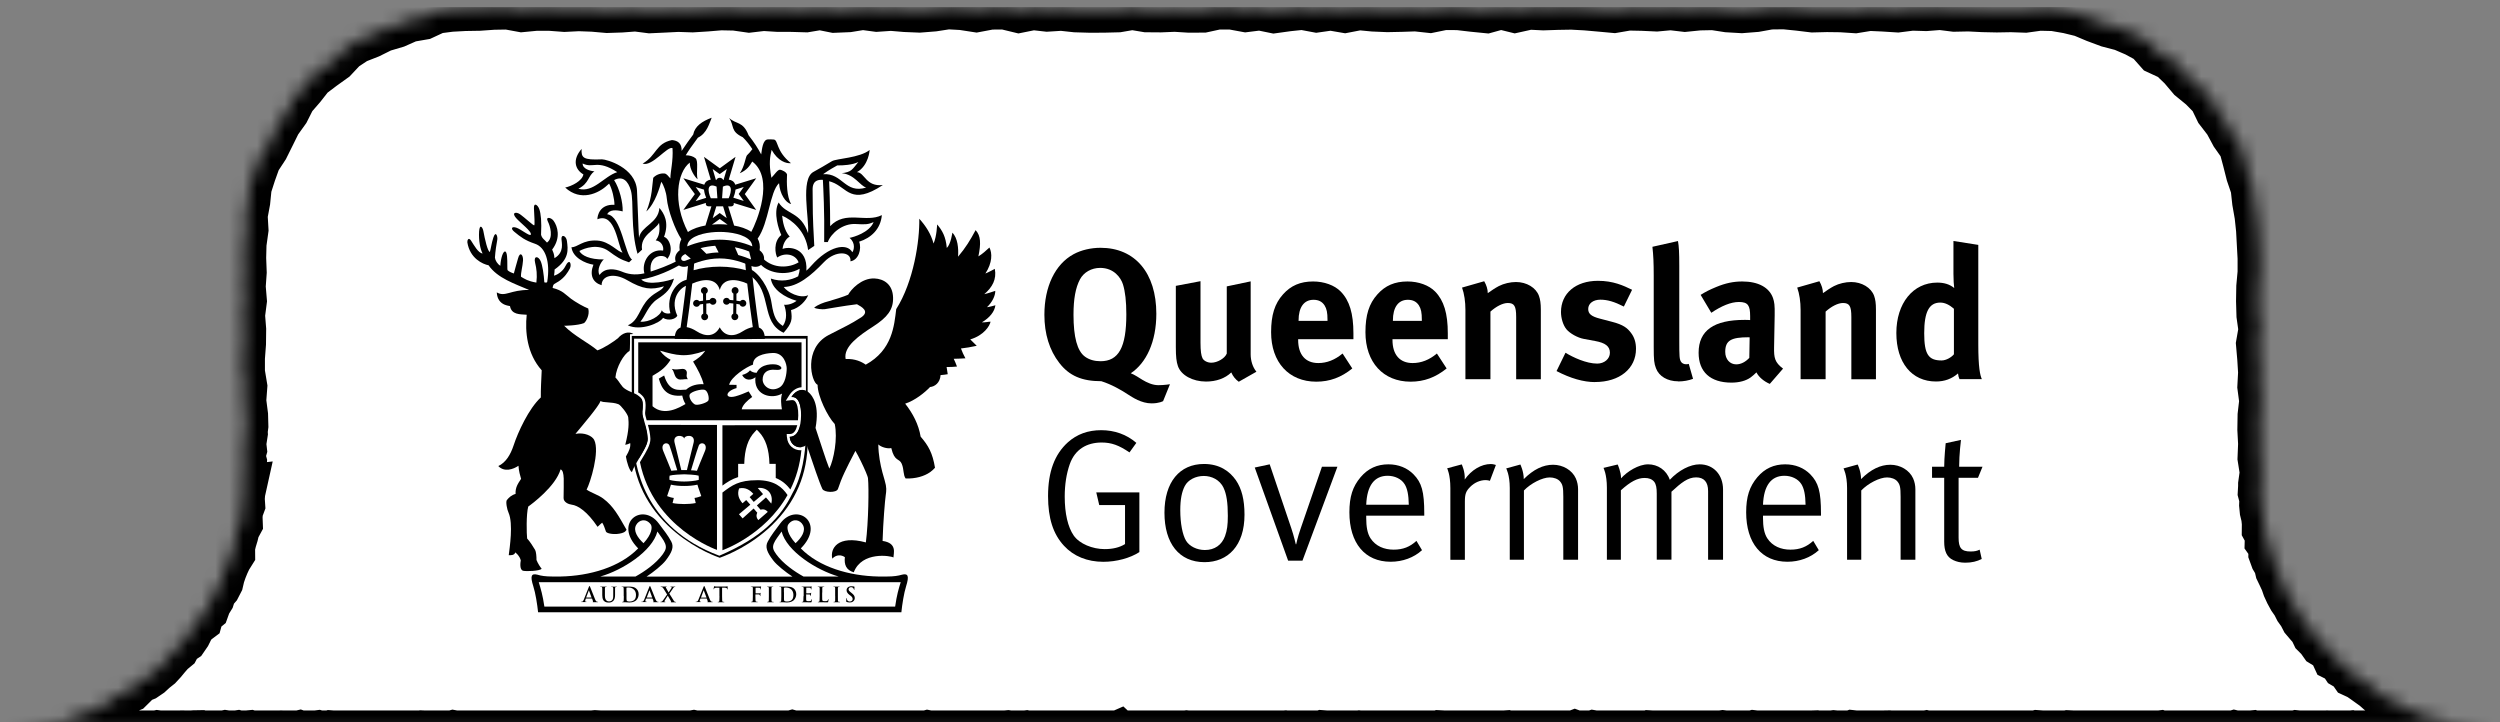 <svg width="180" height="52" viewBox="0 0 180 52" fill="none" xmlns="http://www.w3.org/2000/svg">
<rect x="0" y="0" width="180" height="52" fill="#808080" stroke="none"/>
<g clip-path="url(#clip0_5873_9405)">
<mask id="path-1-inside-1_5873_9405" fill="white">
<path d="M4.168 52.753L4.228 52.728L4.395 52.753H6.875L6.896 52.749L7.046 52.753H7.49L7.784 52.732L7.985 52.753H8.518L8.672 52.74L9.116 52.749L9.184 52.753H11.259L11.34 52.736L11.473 52.753H12.86L13.12 52.749L13.142 52.753H13.949L14.008 52.74L14.452 52.732L14.512 52.753H16.134L16.233 52.732L16.369 52.753H17.035L17.12 52.74L17.167 52.753H17.786L18.013 52.732L18.077 52.753H20.164L20.228 52.749L20.386 52.753H21.526L21.56 52.745L21.582 52.753H22.756L22.892 52.736L22.948 52.753H23.737L23.78 52.74L23.947 52.753H30.418L30.431 52.749L30.529 52.753H32.578L32.651 52.732L32.766 52.753H42.645L42.85 52.732L43.208 52.753H49.83L49.945 52.732L50.043 52.753H56.984L57.044 52.736L57.104 52.753H66.743L66.803 52.736L66.888 52.753H72.387L72.57 52.736L72.69 52.753H73.838L73.902 52.745L73.941 52.753H80.549L80.558 52.749L80.562 52.753H85.377L85.437 52.745L85.514 52.753H92.49L92.537 52.749L92.562 52.753H95.141L95.2 52.732L95.491 52.753H97.83L97.86 52.749L97.898 52.753H103.58L103.627 52.736L103.956 52.753H108.315L108.511 52.74L108.554 52.753H112.024H112.063H112.076H113.335L113.39 52.732L113.446 52.753H114.671L114.722 52.736L114.821 52.753H118.68L118.718 52.74L118.944 52.753H123.896L124.042 52.732L124.217 52.753H126.185L126.261 52.732L126.441 52.753H130.441L130.701 52.745L130.727 52.753H131.901L132.029 52.736L132.208 52.753H133.293L133.361 52.728L133.591 52.753H135.568H135.581L136.025 52.745L136.106 52.753H138.667L138.689 52.749L138.706 52.753H146.586L146.676 52.728L147.039 52.753H148.823L148.896 52.736L149.246 52.753H155.491L155.555 52.745L155.577 52.753H160.84L160.883 52.74L160.938 52.753H162.083L162.219 52.74L162.258 52.753H165.267L165.331 52.736L165.494 52.753H167.466L167.551 52.749L167.632 52.753H169.293L169.331 52.749L169.348 52.753H171.491L171.555 52.745L171.607 52.753H179.5L179.12 52.693L178.685 52.587L178.236 52.574L177.805 52.459L177.366 52.395L176.951 52.22L176.495 52.224L176.093 51.998L175.675 51.848L175.252 51.72L174.787 51.707L174.411 51.443L173.976 51.336L173.588 51.118L173.144 51.016L172.789 50.721L172.388 50.533L171.965 50.38L171.594 50.132L171.24 49.859L170.902 49.56L170.544 49.304L170.181 49.043L169.818 48.792L169.4 48.599L169.139 48.224L168.746 47.993L168.495 47.613L168.076 47.404L167.88 46.977L167.573 46.657L167.175 46.414L166.919 46.051L166.599 45.731L166.403 45.321L166.108 44.988L165.818 44.646L165.613 44.249L165.353 43.886L165.152 43.489L164.896 43.122L164.682 42.73L164.495 42.324L164.349 41.901L164.162 41.5L163.969 41.099L163.867 40.659L163.636 40.271L163.483 39.852L163.491 39.383L163.218 38.998L163.231 38.537L163.009 38.132L163.013 37.675L162.966 37.235L162.86 36.8L162.817 36.36L162.834 35.912L162.719 35.477L162.744 35.028V34.866L162.864 34.008L162.702 32.983L162.744 31.955L162.689 30.926L162.706 29.901L162.825 28.872L162.689 27.844L162.744 26.815L162.68 25.79L162.591 24.761L162.77 23.733L162.625 22.704L162.595 21.675L162.612 20.646L162.706 19.617V18.588L162.65 17.555L162.595 16.539L162.488 15.532L162.313 14.533L162.202 13.517L161.873 12.552L161.622 11.562L161.353 10.563L160.755 9.713L160.273 8.817L159.649 8.006L159.197 7.071L158.475 6.336L157.681 5.688L157.02 4.906L156.281 4.198L155.338 3.762L154.633 2.968L153.728 2.477L152.785 2.072L151.786 1.811L150.834 1.457L149.882 1.056L148.883 0.812L147.871 0.637L146.842 0.612L145.818 0.753L144.797 0.718L143.777 0.736L142.757 0.714L141.737 0.663L140.716 0.684L139.696 0.556L138.671 0.637L137.651 0.607L136.631 0.736L135.611 0.671L134.59 0.625L133.57 0.791L132.55 0.723L131.529 0.71L130.509 0.736L129.485 0.612L128.464 0.509L127.444 0.522L126.424 0.706L125.403 0.787L124.383 0.727L123.363 0.569L122.338 0.59L121.318 0.693L120.298 0.573L119.277 0.667L118.257 0.62L117.237 0.599L116.217 0.774L115.196 0.68L114.172 0.59L113.156 0.535L112.135 0.552L111.119 0.586L110.099 0.535L109.079 0.761L108.059 0.509L107.038 0.791L106.018 0.689L104.993 0.569L103.973 0.561L102.953 0.77L101.933 0.659L100.916 0.693L99.896 0.714L98.876 0.671L97.856 0.573L96.835 0.77L95.819 0.595L94.799 0.74L93.775 0.548L92.754 0.654L91.734 0.795L90.714 0.586L89.693 0.714L88.673 0.526H87.653L86.632 0.748L85.612 0.753L84.588 0.689L83.567 0.731L82.547 0.723L81.522 0.552L80.502 0.727L79.482 0.753L78.462 0.757L77.441 0.727L76.421 0.616L75.397 0.68L74.376 0.565L73.356 0.77L72.331 0.522L71.311 0.531L70.291 0.723L69.266 0.565L68.246 0.509L67.226 0.667L66.201 0.748L65.181 0.706L64.156 0.62L63.136 0.689L62.116 0.552L61.091 0.718L60.071 0.761L59.046 0.556L58.026 0.727L57.001 0.697L55.981 0.693L54.961 0.629L53.941 0.748L52.92 0.603L51.896 0.582L50.875 0.667L49.855 0.731L48.831 0.697L47.806 0.748L46.786 0.795L45.761 0.663L44.737 0.74L43.716 0.774L42.692 0.684L41.667 0.646L40.647 0.697L39.622 0.62L38.598 0.616L37.573 0.714L36.549 0.526L35.524 0.543L34.499 0.616L33.475 0.633L32.45 0.689L31.43 0.821L30.482 1.261L29.475 1.436L28.54 1.85L27.558 2.14L26.645 2.593L25.68 2.972L24.822 3.54L24.109 4.3L23.281 4.894L22.457 5.517L21.821 6.328L21.15 7.101L20.685 8.023L20.092 8.851L19.643 9.76L19.191 10.669L18.623 11.536L18.277 12.501L17.962 13.479L17.859 14.507L17.671 15.515L17.731 16.544L17.59 17.555L17.564 18.584L17.603 19.609L17.53 20.638L17.616 21.662L17.483 22.691L17.564 23.72L17.552 24.749L17.475 25.773V26.802L17.646 27.831L17.569 28.86L17.701 29.884L17.722 30.674L17.675 31.041L17.684 31.203L17.569 31.942L17.62 32.394L17.5 32.817L17.62 33.265L17.611 33.419L17.509 34.004L17.552 35.075L17.586 35.071L17.496 35.477L17.462 35.916L17.492 36.369L17.334 36.796L17.304 37.24L17.321 37.696L17.099 38.106L16.997 38.537L16.869 38.96L16.766 39.391L16.77 39.861L16.527 40.249L16.339 40.651L16.173 41.06L16.028 41.483L15.925 41.923L15.72 42.32L15.421 42.666L15.285 43.093L15.05 43.472L14.896 43.899L14.534 44.194L14.41 44.646L14.034 44.928L13.795 45.3L13.594 45.705L13.342 46.072L12.954 46.328L12.741 46.73L12.395 47.016L12.1 47.353L11.814 47.699L11.511 48.027L11.161 48.305L10.832 48.608L10.461 48.86L10.038 49.031L9.722 49.355L9.402 49.671L8.984 49.846L8.565 50.017L8.194 50.256L7.857 50.568L7.443 50.734L7.088 51.011L6.653 51.135L6.247 51.323L5.82 51.451L5.394 51.575L5.022 51.861L4.591 51.968L4.134 51.993L3.712 52.134L3.31 52.365L2.866 52.403L2.431 52.497L1.987 52.548L1.551 52.642L1.103 52.638L0.668 52.736L0.454 52.753H4.168Z"/>
</mask>
<path d="M4.168 52.753L4.228 52.728L4.395 52.753H6.875L6.896 52.749L7.046 52.753H7.49L7.784 52.732L7.985 52.753H8.518L8.672 52.74L9.116 52.749L9.184 52.753H11.259L11.34 52.736L11.473 52.753H12.86L13.12 52.749L13.142 52.753H13.949L14.008 52.74L14.452 52.732L14.512 52.753H16.134L16.233 52.732L16.369 52.753H17.035L17.12 52.74L17.167 52.753H17.786L18.013 52.732L18.077 52.753H20.164L20.228 52.749L20.386 52.753H21.526L21.56 52.745L21.582 52.753H22.756L22.892 52.736L22.948 52.753H23.737L23.78 52.74L23.947 52.753H30.418L30.431 52.749L30.529 52.753H32.578L32.651 52.732L32.766 52.753H42.645L42.85 52.732L43.208 52.753H49.83L49.945 52.732L50.043 52.753H56.984L57.044 52.736L57.104 52.753H66.743L66.803 52.736L66.888 52.753H72.387L72.57 52.736L72.69 52.753H73.838L73.902 52.745L73.941 52.753H80.549L80.558 52.749L80.562 52.753H85.377L85.437 52.745L85.514 52.753H92.49L92.537 52.749L92.562 52.753H95.141L95.2 52.732L95.491 52.753H97.83L97.86 52.749L97.898 52.753H103.58L103.627 52.736L103.956 52.753H108.315L108.511 52.74L108.554 52.753H112.024H112.063H112.076H113.335L113.39 52.732L113.446 52.753H114.671L114.722 52.736L114.821 52.753H118.68L118.718 52.74L118.944 52.753H123.896L124.042 52.732L124.217 52.753H126.185L126.261 52.732L126.441 52.753H130.441L130.701 52.745L130.727 52.753H131.901L132.029 52.736L132.208 52.753H133.293L133.361 52.728L133.591 52.753H135.568H135.581L136.025 52.745L136.106 52.753H138.667L138.689 52.749L138.706 52.753H146.586L146.676 52.728L147.039 52.753H148.823L148.896 52.736L149.246 52.753H155.491L155.555 52.745L155.577 52.753H160.84L160.883 52.74L160.938 52.753H162.083L162.219 52.74L162.258 52.753H165.267L165.331 52.736L165.494 52.753H167.466L167.551 52.749L167.632 52.753H169.293L169.331 52.749L169.348 52.753H171.491L171.555 52.745L171.607 52.753H179.5L179.12 52.693L178.685 52.587L178.236 52.574L177.805 52.459L177.366 52.395L176.951 52.22L176.495 52.224L176.093 51.998L175.675 51.848L175.252 51.72L174.787 51.707L174.411 51.443L173.976 51.336L173.588 51.118L173.144 51.016L172.789 50.721L172.388 50.533L171.965 50.38L171.594 50.132L171.24 49.859L170.902 49.56L170.544 49.304L170.181 49.043L169.818 48.792L169.4 48.599L169.139 48.224L168.746 47.993L168.495 47.613L168.076 47.404L167.88 46.977L167.573 46.657L167.175 46.414L166.919 46.051L166.599 45.731L166.403 45.321L166.108 44.988L165.818 44.646L165.613 44.249L165.353 43.886L165.152 43.489L164.896 43.122L164.682 42.73L164.495 42.324L164.349 41.901L164.162 41.5L163.969 41.099L163.867 40.659L163.636 40.271L163.483 39.852L163.491 39.383L163.218 38.998L163.231 38.537L163.009 38.132L163.013 37.675L162.966 37.235L162.86 36.8L162.817 36.36L162.834 35.912L162.719 35.477L162.744 35.028V34.866L162.864 34.008L162.702 32.983L162.744 31.955L162.689 30.926L162.706 29.901L162.825 28.872L162.689 27.844L162.744 26.815L162.68 25.79L162.591 24.761L162.77 23.733L162.625 22.704L162.595 21.675L162.612 20.646L162.706 19.617V18.588L162.65 17.555L162.595 16.539L162.488 15.532L162.313 14.533L162.202 13.517L161.873 12.552L161.622 11.562L161.353 10.563L160.755 9.713L160.273 8.817L159.649 8.006L159.197 7.071L158.475 6.336L157.681 5.688L157.02 4.906L156.281 4.198L155.338 3.762L154.633 2.968L153.728 2.477L152.785 2.072L151.786 1.811L150.834 1.457L149.882 1.056L148.883 0.812L147.871 0.637L146.842 0.612L145.818 0.753L144.797 0.718L143.777 0.736L142.757 0.714L141.737 0.663L140.716 0.684L139.696 0.556L138.671 0.637L137.651 0.607L136.631 0.736L135.611 0.671L134.59 0.625L133.57 0.791L132.55 0.723L131.529 0.71L130.509 0.736L129.485 0.612L128.464 0.509L127.444 0.522L126.424 0.706L125.403 0.787L124.383 0.727L123.363 0.569L122.338 0.59L121.318 0.693L120.298 0.573L119.277 0.667L118.257 0.62L117.237 0.599L116.217 0.774L115.196 0.68L114.172 0.59L113.156 0.535L112.135 0.552L111.119 0.586L110.099 0.535L109.079 0.761L108.059 0.509L107.038 0.791L106.018 0.689L104.993 0.569L103.973 0.561L102.953 0.77L101.933 0.659L100.916 0.693L99.896 0.714L98.876 0.671L97.856 0.573L96.835 0.77L95.819 0.595L94.799 0.74L93.775 0.548L92.754 0.654L91.734 0.795L90.714 0.586L89.693 0.714L88.673 0.526H87.653L86.632 0.748L85.612 0.753L84.588 0.689L83.567 0.731L82.547 0.723L81.522 0.552L80.502 0.727L79.482 0.753L78.462 0.757L77.441 0.727L76.421 0.616L75.397 0.68L74.376 0.565L73.356 0.77L72.331 0.522L71.311 0.531L70.291 0.723L69.266 0.565L68.246 0.509L67.226 0.667L66.201 0.748L65.181 0.706L64.156 0.62L63.136 0.689L62.116 0.552L61.091 0.718L60.071 0.761L59.046 0.556L58.026 0.727L57.001 0.697L55.981 0.693L54.961 0.629L53.941 0.748L52.92 0.603L51.896 0.582L50.875 0.667L49.855 0.731L48.831 0.697L47.806 0.748L46.786 0.795L45.761 0.663L44.737 0.74L43.716 0.774L42.692 0.684L41.667 0.646L40.647 0.697L39.622 0.62L38.598 0.616L37.573 0.714L36.549 0.526L35.524 0.543L34.499 0.616L33.475 0.633L32.45 0.689L31.43 0.821L30.482 1.261L29.475 1.436L28.54 1.85L27.558 2.14L26.645 2.593L25.68 2.972L24.822 3.54L24.109 4.3L23.281 4.894L22.457 5.517L21.821 6.328L21.15 7.101L20.685 8.023L20.092 8.851L19.643 9.76L19.191 10.669L18.623 11.536L18.277 12.501L17.962 13.479L17.859 14.507L17.671 15.515L17.731 16.544L17.59 17.555L17.564 18.584L17.603 19.609L17.53 20.638L17.616 21.662L17.483 22.691L17.564 23.72L17.552 24.749L17.475 25.773V26.802L17.646 27.831L17.569 28.86L17.701 29.884L17.722 30.674L17.675 31.041L17.684 31.203L17.569 31.942L17.62 32.394L17.5 32.817L17.62 33.265L17.611 33.419L17.509 34.004L17.552 35.075L17.586 35.071L17.496 35.477L17.462 35.916L17.492 36.369L17.334 36.796L17.304 37.24L17.321 37.696L17.099 38.106L16.997 38.537L16.869 38.96L16.766 39.391L16.77 39.861L16.527 40.249L16.339 40.651L16.173 41.06L16.028 41.483L15.925 41.923L15.72 42.32L15.421 42.666L15.285 43.093L15.05 43.472L14.896 43.899L14.534 44.194L14.41 44.646L14.034 44.928L13.795 45.3L13.594 45.705L13.342 46.072L12.954 46.328L12.741 46.73L12.395 47.016L12.1 47.353L11.814 47.699L11.511 48.027L11.161 48.305L10.832 48.608L10.461 48.86L10.038 49.031L9.722 49.355L9.402 49.671L8.984 49.846L8.565 50.017L8.194 50.256L7.857 50.568L7.443 50.734L7.088 51.011L6.653 51.135L6.247 51.323L5.82 51.451L5.394 51.575L5.022 51.861L4.591 51.968L4.134 51.993L3.712 52.134L3.31 52.365L2.866 52.403L2.431 52.497L1.987 52.548L1.551 52.642L1.103 52.638L0.668 52.736L0.454 52.753H4.168Z" fill="white" stroke="black" stroke-width="3.2" mask="url(#path-1-inside-1_5873_9405)"/>
<path d="M71.687 21.974C71.563 22.008 71.26 22.098 71.063 22.119C71.439 21.756 71.661 21.312 71.661 20.941C71.482 20.996 71.162 21.116 70.867 21.18C71.448 20.684 71.768 20.112 71.627 19.357C71.448 19.447 71.2 19.592 70.948 19.694C71.456 18.913 71.448 18.226 71.238 17.82C71.012 18.033 70.739 18.281 70.444 18.46C70.632 17.555 70.624 16.975 70.244 16.569C69.855 17.295 69.527 17.837 68.98 18.482C69.023 17.884 68.959 17.141 68.57 16.753C68.57 16.753 68.459 17.585 68.169 17.854C68.097 17.039 67.845 16.595 67.473 16.159C67.473 16.159 67.448 17.009 67.217 17.534C67.021 16.825 66.658 16.27 66.188 15.749C66.222 17.316 65.787 20.27 64.528 22.256C64.382 23.438 64.254 25.205 62.333 26.256C62.056 26.059 61.569 25.811 60.886 25.85C60.707 24.958 61.868 24.151 62.871 23.506C63.883 22.853 64.327 22.298 64.301 21.423C64.276 20.467 63.631 20.078 62.961 20.048C62.017 20.01 61.253 20.864 61.07 21.218C60.797 21.346 59.99 21.598 59.661 21.688C59.294 21.782 58.88 21.935 58.619 22.153C58.773 22.247 59.217 22.285 59.388 22.26C59.708 22.213 60.724 22.025 61.702 21.905C62.056 22.098 62.628 22.418 62.022 22.84C61.194 23.374 60.839 23.511 59.665 24.121C57.817 25.09 58.414 27.528 58.867 27.707C58.867 28.527 59.601 30.017 60.101 30.529C60.327 31.562 60.028 33.103 59.712 33.739C59.456 33.111 59.008 31.66 58.718 30.811C59.016 29.205 58.53 28.501 58.197 28.228C57.855 27.95 57.326 28.023 56.976 28.582C57.509 28.522 57.684 29.205 57.676 29.91C57.663 30.759 57.445 31.438 56.856 31.442C56.903 32.168 57.684 32.373 58.077 32.027C58.137 32.189 58.453 33.141 58.747 33.991C58.922 34.49 59.093 34.956 59.208 35.199C59.328 35.468 60.233 35.506 60.335 35.199C60.476 34.785 60.592 34.473 60.818 33.991C60.989 33.624 61.228 33.154 61.59 32.463C61.834 32.881 62.154 33.543 62.342 33.991C62.427 34.196 62.491 34.362 62.495 34.439C62.568 35.131 62.53 37.585 62.342 39.054C60.323 38.503 59.751 39.494 59.926 40.224C60.216 39.904 60.596 39.946 60.831 40.117C60.771 40.655 60.92 41.043 61.471 41.206C62.052 39.677 64.135 40.014 64.327 40.138C64.335 39.844 64.617 39.101 63.546 38.947C63.584 37.62 63.721 35.997 63.772 35.66C63.819 35.323 63.853 35.109 63.695 34.58C63.648 34.422 63.588 34.226 63.529 33.995C63.388 33.457 63.247 32.757 63.238 31.997C63.422 32.181 63.866 32.326 64.173 32.262C64.408 33.265 64.745 32.971 64.925 33.393C65.014 33.607 65.036 33.812 65.061 33.995C65.087 34.17 65.112 34.324 65.206 34.452C65.924 34.473 66.534 34.298 66.969 33.995C67.102 33.897 67.217 33.79 67.32 33.679C67.144 32.612 66.846 32.087 66.286 31.438C66.141 30.567 65.731 29.769 65.172 29.064C65.877 28.838 66.59 28.262 66.965 27.865C67.302 27.839 67.691 27.558 67.721 27.007C67.917 26.985 68.084 26.977 68.237 26.943C68.22 26.789 68.182 26.563 68.156 26.426C68.417 26.426 68.664 26.418 68.903 26.392C68.831 26.192 68.741 25.982 68.668 25.833C68.929 25.833 69.249 25.811 69.51 25.799C69.373 25.543 69.27 25.316 69.189 25.09C69.488 25.06 69.949 24.983 70.325 24.898C70.205 24.77 70.069 24.642 69.859 24.437C70.841 24.147 71.268 23.459 71.32 23.16C71.174 23.16 70.876 23.229 70.696 23.207C71.247 22.883 71.618 22.439 71.67 21.965" fill="black"/>
<path d="M57.924 24.185H45.488V28.779C45.548 28.813 45.599 28.856 45.654 28.907V24.382H58.026V28.587C58.069 28.634 58.111 28.693 58.15 28.77V24.185H57.924Z" fill="black"/>
<path d="M51.802 40.015C46.316 37.97 45.616 33.47 45.599 31.43C45.595 31.43 45.586 31.43 45.582 31.425C45.59 31.374 45.59 31.331 45.599 31.276C45.599 30.836 45.633 30.533 45.65 30.427C45.633 30.132 45.59 29.906 45.543 29.735C45.535 29.701 45.505 29.662 45.492 29.628V31.746C45.492 34.119 46.363 36.164 48.075 37.825C49.578 39.276 51.264 39.959 51.746 40.13L51.823 40.16L51.9 40.13C52.382 39.955 54.069 39.276 55.571 37.825C57.287 36.164 58.154 34.119 58.154 31.746V31.357C58.111 31.425 58.064 31.468 58.022 31.528C57.975 32.591 57.778 34.243 57.07 35.485C56.22 37.231 54.918 38.666 51.806 40.006" fill="black"/>
<path d="M49.608 20.121C48.754 20.172 47.913 21.287 48.267 22.554C48.139 22.601 47.768 22.593 47.648 22.337C47.558 22.746 46.717 23.225 46.107 23.16C46.444 22.793 46.67 21.974 47.332 21.538C47.998 21.099 48.293 20.804 48.527 20.061C48.22 20.202 46.623 20.616 46.171 20.121C47.221 19.967 48.463 19.378 49.078 18.994L48.835 18.738C48.173 19.109 47.294 19.412 46.85 19.553C46.692 18.238 47.943 18.29 48.036 18.648C48.553 18.034 48.19 17.154 47.81 17.056C48.199 16.006 47.81 15.361 47.477 14.973C47.4 16.087 46.154 16.266 46.009 17.124C45.958 16.445 45.915 14.61 45.864 13.713C45.765 12.053 43.665 11.472 43.345 11.472C41.974 11.536 41.842 11.357 41.876 10.721C41.185 11.511 41.415 12.215 42.004 12.556C41.923 13.03 41.163 13.402 40.694 13.504C41.808 14.537 43.102 13.922 43.721 13.338C43.767 13.295 43.81 13.257 43.857 13.218C44.079 13.615 44.241 14.332 44.241 14.746C43.2 14.687 43.012 15.498 43.012 15.788C44.335 15.242 44.48 17.773 44.826 18.183C44.489 18.157 43.891 17.376 43.012 17.321C41.953 17.252 41.578 17.82 41.146 17.799C41.227 18.546 42.137 18.968 42.726 19.058C42.427 19.826 42.692 20.347 43.315 20.535C43.315 19.835 44.203 19.613 45.155 20.172C46.295 20.834 46.884 20.894 47.802 20.612C47.648 20.945 47.238 20.979 46.73 21.474C46.022 22.174 46 23.092 45.202 23.421C46.133 23.865 47.537 23.246 47.738 22.887C48.126 23.126 48.626 22.985 48.767 22.738C48.135 21.342 49.202 20.514 49.62 20.527C49.62 20.527 49.808 20.108 49.603 20.121M44.758 19.549C44.288 19.357 43.567 19.237 43.166 19.801C42.948 19.421 43.272 18.849 43.473 18.678C42.448 18.695 41.868 18.384 41.714 18.072C42.094 17.863 43.055 17.517 43.836 18.089C44.378 18.486 44.651 18.678 45.291 18.887C45.522 18.652 45.437 18.759 45.509 18.691C44.984 18.332 44.749 15.536 43.721 15.429C43.87 15.075 44.399 15.109 44.831 15.22C44.86 14.593 44.604 13.564 44.216 12.966C44.813 12.65 45.223 12.992 45.428 13.735C45.646 14.524 45.386 16.497 45.902 18.273L46.227 17.978C46.064 16.936 47.204 16.561 47.452 16.044C47.55 16.74 47.405 17.056 47.213 17.308C47.622 17.355 47.81 17.76 47.742 18.042C46.752 17.897 46.175 18.892 46.397 19.681C45.663 19.843 45.163 19.72 44.758 19.549ZM41.949 11.771C42.73 12.155 42.982 11.451 44.442 12.394C43.473 12.701 42.73 13.897 41.642 13.589C42.427 13.201 42.342 12.629 42.798 12.343C42.508 12.305 41.945 12.176 41.949 11.771Z" fill="black"/>
<path d="M59.772 16.288C59.772 14.734 59.716 13.453 59.699 13.048C59.759 13.06 59.819 13.082 59.887 13.107C61.006 13.496 61.262 14.845 63.567 13.321C62.333 13.466 62.265 12.416 61.702 12.395C62.555 11.908 62.615 10.798 62.615 10.798C61.894 11.374 60.237 11.413 59.908 11.6C59.477 11.861 58.939 12.177 58.568 12.377C57.608 12.898 58.278 15.746 58.179 16.787C57.659 15.238 56.613 15.468 56.062 14.58C55.648 15.319 56.088 16.565 56.254 16.92C55.657 17.406 55.819 18.303 55.964 18.542C56.472 18.175 57.262 18.269 57.501 18.888C56.831 19.293 55.712 19.366 54.948 18.627L54.675 18.934C55.217 19.652 56.57 19.925 57.573 19.349C57.573 19.511 57.535 19.694 57.467 19.895C56.946 20.173 56.271 20.322 55.499 20.057C55.605 20.838 56.502 21.419 57.356 21.658C57.07 21.88 56.711 21.97 56.455 21.94C56.617 22.388 56.703 22.994 56.365 23.468C55.938 23.186 55.712 22.9 55.55 21.808C55.388 20.71 54.598 19.592 53.983 19.366C53.949 19.754 53.949 19.583 54.017 19.835C55.648 21.031 54.726 23.186 56.421 23.959C57.04 23.25 57.048 22.999 56.954 22.328C57.569 22.166 58.026 21.654 58.188 21.253C57.608 21.53 56.685 21.043 56.429 20.663C57.437 20.634 58.372 19.869 59.328 18.87C60.182 17.978 61.322 18.111 61.232 18.815C61.821 18.725 62.056 17.919 61.859 17.402C62.722 17.129 63.405 16.493 63.494 15.489C62.337 16.07 60.865 15.11 59.768 16.288M61.168 17.129C61.629 17.504 61.475 18.038 61.368 18.158C60.967 17.462 59.678 17.705 58.41 19.135C58.32 19.242 58.201 19.366 58.06 19.489C58.158 17.773 56.758 17.748 56.344 17.923C56.391 17.432 56.698 17.095 56.86 17.043C56.451 16.565 56.361 15.963 56.314 15.528C57.001 15.822 58.013 16.625 58.184 18.004L58.628 17.705C58.495 15.289 58.525 15.297 58.508 13.658C58.508 13.432 58.517 12.894 59.247 12.949C59.277 13.556 59.371 15.178 59.341 17.428H59.601C59.836 16.8 60.668 16.066 61.633 16.13C62.295 16.172 62.521 16.16 62.901 15.993C62.589 16.745 61.462 17.073 61.172 17.125L61.168 17.129ZM59.272 12.535C59.742 12.198 60.041 12.049 60.284 11.908C60.685 11.921 61.381 11.874 61.8 11.665C61.364 12.198 61.313 12.39 60.604 12.471C61.526 12.552 61.915 13.376 62.367 13.504C60.831 13.974 60.677 12.45 59.272 12.54V12.535Z" fill="black"/>
<path d="M53.492 21.59C53.411 21.59 53.339 21.628 53.296 21.688C53.211 21.675 53.117 21.658 53.023 21.649V21.15C53.117 21.111 53.176 21.022 53.176 20.919C53.176 20.783 53.066 20.668 52.929 20.668C52.792 20.668 52.677 20.783 52.677 20.919C52.677 21.013 52.728 21.099 52.805 21.137V21.619C52.715 21.611 52.626 21.602 52.536 21.594C52.498 21.504 52.412 21.444 52.31 21.444C52.169 21.444 52.062 21.551 52.062 21.692C52.062 21.833 52.173 21.94 52.31 21.94C52.395 21.94 52.476 21.897 52.519 21.824C52.617 21.837 52.707 21.846 52.801 21.854L52.792 22.584C52.715 22.627 52.66 22.708 52.66 22.806C52.66 22.943 52.771 23.054 52.907 23.054C53.044 23.054 53.159 22.943 53.159 22.806C53.159 22.704 53.1 22.618 53.01 22.58L53.019 21.88C53.1 21.893 53.176 21.905 53.253 21.918C53.288 22.012 53.381 22.085 53.488 22.085C53.625 22.085 53.736 21.974 53.736 21.837C53.736 21.701 53.625 21.585 53.488 21.585" fill="black"/>
<path d="M51.328 21.444C51.225 21.444 51.14 21.504 51.097 21.594C51.012 21.602 50.918 21.611 50.837 21.619V21.137C50.91 21.099 50.965 21.013 50.965 20.919C50.965 20.783 50.854 20.668 50.718 20.668C50.581 20.668 50.466 20.783 50.466 20.919C50.466 21.022 50.525 21.111 50.615 21.15L50.624 21.649C50.53 21.658 50.436 21.675 50.346 21.688C50.303 21.628 50.235 21.59 50.154 21.59C50.017 21.59 49.902 21.705 49.902 21.841C49.902 21.978 50.013 22.089 50.154 22.089C50.265 22.089 50.355 22.017 50.389 21.923C50.466 21.91 50.542 21.897 50.624 21.884L50.632 22.584C50.547 22.618 50.487 22.708 50.487 22.811C50.487 22.947 50.598 23.058 50.735 23.058C50.871 23.058 50.986 22.947 50.986 22.811C50.986 22.712 50.931 22.631 50.854 22.588V21.858C50.935 21.846 51.029 21.837 51.123 21.829C51.166 21.901 51.247 21.944 51.332 21.944C51.469 21.944 51.58 21.833 51.58 21.696C51.58 21.56 51.469 21.449 51.332 21.449" fill="black"/>
<path d="M54.641 23.583C54.491 22.576 54.124 19.758 54.086 18.819L53.659 18.836C53.659 18.998 53.68 19.207 53.701 19.455C53.189 19.305 52.515 19.199 51.823 19.199C51.132 19.199 50.457 19.305 49.94 19.455C49.962 19.207 49.979 18.998 49.987 18.836L49.556 18.819C49.514 19.758 49.151 22.576 49.001 23.583C48.741 23.681 48.579 23.937 48.579 24.398C48.579 24.398 50.918 24.433 51.823 24.433C52.728 24.433 55.068 24.398 55.068 24.398C55.068 23.937 54.901 23.681 54.645 23.583M51.823 23.562C51.452 24.275 50.76 24.249 50.158 23.852C49.915 23.694 49.667 23.592 49.441 23.553C49.548 22.853 49.718 21.534 49.842 20.42C50.623 20.065 51.588 19.984 51.823 20.881C52.058 19.98 53.023 20.065 53.8 20.42C53.923 21.534 54.098 22.853 54.201 23.553C53.975 23.592 53.723 23.694 53.479 23.852C52.877 24.253 52.19 24.275 51.819 23.562H51.823Z" fill="black"/>
<path d="M64.946 41.377C64.673 41.458 64.348 41.509 63.857 41.509H63.247C61.147 41.466 58.986 40.839 57.659 39.485C59.49 37.641 57.339 36.121 56.178 37.688C55.815 38.179 55.529 38.525 55.277 38.999C55.072 39.383 55.225 39.767 55.678 40.356C55.926 40.681 56.545 41.18 57.053 41.513H46.555C47.059 41.184 47.678 40.681 47.93 40.356C48.382 39.767 48.536 39.383 48.335 38.999C48.084 38.525 47.793 38.179 47.43 37.688C46.269 36.121 44.122 37.641 45.949 39.485C44.626 40.839 42.465 41.466 40.361 41.509H39.78C39.289 41.509 38.961 41.462 38.692 41.377C38.256 41.27 38.158 41.458 38.397 42.209C38.559 42.708 38.683 43.524 38.743 44.083H64.899C64.954 43.524 65.083 42.708 65.24 42.209C65.475 41.462 65.381 41.27 64.942 41.377M56.762 37.752C57.104 37.295 57.603 37.419 57.812 37.803C58.035 38.213 57.714 38.717 57.279 39.11C56.685 38.465 56.617 37.944 56.762 37.752ZM55.887 39.904C55.674 39.605 55.601 39.43 55.712 39.139C55.819 38.862 56.045 38.614 56.276 38.269C56.643 39.694 58.794 41.052 60.382 41.509H57.851C57.198 41.15 56.37 40.574 55.887 39.904ZM45.8 37.803C46.009 37.419 46.508 37.3 46.85 37.752C46.995 37.944 46.935 38.465 46.333 39.11C45.902 38.717 45.578 38.209 45.8 37.803ZM47.332 38.269C47.563 38.614 47.785 38.862 47.891 39.139C48.002 39.43 47.93 39.601 47.721 39.904C47.238 40.574 46.41 41.15 45.757 41.509H43.225C44.813 41.056 46.965 39.694 47.332 38.269ZM64.447 43.673H39.195C39.08 42.871 38.926 42.354 38.79 41.919H64.852C64.711 42.354 64.562 42.871 64.451 43.673H64.447Z" fill="black"/>
<path d="M42.619 43.101C42.619 43.101 42.632 43.101 42.632 43.109L42.7 43.293C42.7 43.293 42.7 43.327 42.687 43.331C42.67 43.331 42.666 43.331 42.666 43.344C42.666 43.357 42.687 43.357 42.713 43.357H42.999C43.05 43.357 43.063 43.357 43.063 43.344C43.063 43.336 43.055 43.331 43.046 43.331C43.029 43.331 43.003 43.331 42.982 43.323C42.952 43.314 42.905 43.297 42.85 43.161C42.756 42.934 42.517 42.324 42.483 42.243C42.465 42.209 42.457 42.192 42.444 42.192C42.427 42.192 42.419 42.213 42.401 42.251L42.026 43.191C41.996 43.263 41.966 43.314 41.902 43.323C41.889 43.323 41.868 43.323 41.855 43.323C41.846 43.323 41.838 43.323 41.838 43.336C41.838 43.349 41.846 43.349 41.868 43.349H42.205C42.205 43.349 42.231 43.349 42.231 43.336C42.231 43.327 42.226 43.323 42.209 43.323H42.188C42.141 43.323 42.128 43.306 42.128 43.276C42.128 43.259 42.137 43.225 42.15 43.191L42.179 43.105C42.179 43.105 42.184 43.092 42.192 43.092H42.628M42.214 43.028C42.214 43.028 42.205 43.024 42.205 43.016L42.393 42.516C42.393 42.516 42.397 42.508 42.401 42.508L42.406 42.516L42.589 43.016C42.589 43.016 42.589 43.024 42.581 43.024H42.205L42.214 43.028Z" fill="black"/>
<path d="M43.366 42.883C43.366 43.101 43.422 43.212 43.499 43.28C43.605 43.379 43.751 43.383 43.827 43.383C43.926 43.383 44.037 43.374 44.139 43.276C44.267 43.169 44.284 42.99 44.284 42.824V42.666C44.284 42.439 44.284 42.397 44.284 42.35C44.284 42.298 44.297 42.273 44.34 42.264C44.357 42.264 44.37 42.264 44.387 42.264C44.404 42.264 44.412 42.264 44.412 42.252C44.412 42.239 44.404 42.239 44.382 42.239C44.327 42.239 44.229 42.239 44.212 42.239C44.212 42.239 44.118 42.239 44.041 42.239C44.02 42.239 44.007 42.239 44.007 42.252C44.007 42.26 44.015 42.264 44.032 42.264C44.049 42.264 44.071 42.264 44.088 42.264C44.135 42.273 44.148 42.298 44.152 42.35C44.152 42.397 44.152 42.439 44.152 42.666V42.849C44.152 43.011 44.148 43.144 44.066 43.221C44.007 43.28 43.926 43.302 43.857 43.302C43.806 43.302 43.738 43.293 43.674 43.242C43.601 43.182 43.554 43.088 43.554 42.875V42.661C43.554 42.435 43.554 42.392 43.554 42.345C43.554 42.294 43.571 42.269 43.61 42.26C43.627 42.26 43.635 42.26 43.657 42.26C43.674 42.26 43.682 42.26 43.682 42.247C43.682 42.234 43.669 42.234 43.648 42.234C43.597 42.234 43.499 42.234 43.465 42.234C43.418 42.234 43.328 42.234 43.247 42.234C43.225 42.234 43.213 42.234 43.213 42.247C43.213 42.256 43.221 42.26 43.238 42.26C43.26 42.26 43.285 42.26 43.294 42.26C43.345 42.269 43.358 42.294 43.362 42.345C43.362 42.392 43.362 42.435 43.362 42.661V42.879" fill="black"/>
<path d="M44.916 42.926C44.916 43.067 44.916 43.182 44.907 43.246C44.903 43.289 44.895 43.323 44.865 43.327C44.852 43.331 44.835 43.336 44.809 43.336C44.792 43.336 44.784 43.336 44.784 43.349C44.784 43.361 44.792 43.361 44.814 43.361H45.001C45.078 43.361 45.211 43.379 45.322 43.379C45.599 43.379 45.753 43.272 45.821 43.203C45.906 43.114 45.983 42.969 45.983 42.785C45.983 42.602 45.911 42.482 45.834 42.405C45.676 42.234 45.42 42.234 45.236 42.234C45.147 42.234 45.053 42.234 45.006 42.234C44.963 42.234 44.869 42.234 44.788 42.234C44.767 42.234 44.758 42.234 44.758 42.247C44.758 42.256 44.767 42.26 44.779 42.26C44.801 42.26 44.826 42.26 44.839 42.26C44.886 42.269 44.899 42.294 44.903 42.345C44.907 42.392 44.907 42.435 44.907 42.661V42.926M45.104 42.64C45.104 42.525 45.104 42.397 45.104 42.341C45.104 42.324 45.108 42.316 45.121 42.311C45.134 42.307 45.189 42.298 45.219 42.298C45.339 42.298 45.509 42.316 45.646 42.452C45.71 42.512 45.791 42.636 45.791 42.824C45.791 42.977 45.761 43.118 45.663 43.203C45.569 43.276 45.471 43.31 45.322 43.31C45.202 43.31 45.147 43.28 45.125 43.25C45.117 43.233 45.112 43.174 45.108 43.135C45.108 43.105 45.108 42.986 45.108 42.832V42.644L45.104 42.64Z" fill="black"/>
<path d="M46.974 43.101C46.974 43.101 46.986 43.101 46.986 43.109L47.059 43.293C47.059 43.293 47.055 43.327 47.042 43.331C47.025 43.331 47.02 43.331 47.02 43.344C47.02 43.357 47.042 43.357 47.067 43.357H47.349C47.405 43.357 47.422 43.357 47.422 43.344C47.422 43.336 47.413 43.331 47.4 43.331C47.383 43.331 47.358 43.331 47.336 43.323C47.306 43.314 47.264 43.297 47.204 43.161C47.11 42.934 46.871 42.324 46.833 42.243C46.816 42.209 46.807 42.192 46.794 42.192C46.777 42.192 46.773 42.213 46.752 42.251L46.376 43.191C46.346 43.263 46.316 43.314 46.248 43.323C46.239 43.323 46.218 43.323 46.201 43.323C46.188 43.323 46.179 43.323 46.179 43.336C46.179 43.349 46.188 43.349 46.209 43.349H46.542C46.542 43.349 46.568 43.349 46.568 43.336C46.568 43.327 46.564 43.323 46.547 43.323H46.521C46.478 43.323 46.461 43.306 46.461 43.276C46.461 43.259 46.47 43.225 46.483 43.191L46.512 43.105C46.512 43.105 46.517 43.092 46.529 43.092H46.961M46.572 43.028C46.572 43.028 46.564 43.024 46.568 43.016L46.756 42.516C46.756 42.516 46.76 42.508 46.764 42.508C46.764 42.508 46.769 42.516 46.773 42.516L46.956 43.016C46.956 43.016 46.956 43.024 46.948 43.024H46.577L46.572 43.028Z" fill="black"/>
<path d="M48.434 42.388C48.481 42.316 48.51 42.277 48.545 42.269C48.566 42.269 48.583 42.26 48.596 42.26C48.613 42.26 48.621 42.26 48.621 42.247C48.621 42.239 48.613 42.234 48.596 42.234C48.54 42.234 48.481 42.234 48.446 42.234C48.421 42.234 48.357 42.234 48.297 42.234C48.276 42.234 48.267 42.234 48.267 42.247C48.267 42.256 48.276 42.26 48.284 42.26C48.297 42.26 48.318 42.26 48.335 42.26C48.348 42.26 48.361 42.277 48.361 42.286C48.361 42.298 48.357 42.324 48.344 42.346C48.323 42.388 48.182 42.593 48.139 42.657C48.079 42.559 48.015 42.448 47.951 42.324C47.943 42.311 47.934 42.294 47.934 42.282C47.934 42.269 47.938 42.264 47.951 42.256C47.964 42.256 47.981 42.256 47.994 42.256C48.007 42.256 48.015 42.256 48.015 42.243C48.015 42.23 48.007 42.23 47.985 42.23C47.93 42.23 47.844 42.23 47.823 42.23C47.755 42.23 47.631 42.23 47.597 42.23C47.575 42.23 47.567 42.23 47.567 42.239C47.567 42.252 47.571 42.256 47.584 42.256C47.601 42.256 47.627 42.256 47.648 42.269C47.704 42.282 47.733 42.316 47.772 42.38L48.032 42.802L47.746 43.212C47.695 43.285 47.665 43.315 47.623 43.323C47.597 43.332 47.575 43.332 47.567 43.332C47.554 43.332 47.546 43.332 47.546 43.344C47.546 43.357 47.554 43.357 47.567 43.357H47.887C47.887 43.357 47.917 43.357 47.917 43.344C47.917 43.336 47.908 43.332 47.9 43.332C47.887 43.332 47.874 43.332 47.866 43.332C47.853 43.327 47.84 43.319 47.836 43.306C47.836 43.289 47.844 43.268 47.857 43.246L48.079 42.888C48.148 42.999 48.233 43.148 48.318 43.293C48.331 43.315 48.323 43.327 48.314 43.332C48.301 43.332 48.293 43.34 48.293 43.349C48.293 43.357 48.306 43.366 48.344 43.366H48.656C48.656 43.366 48.681 43.366 48.681 43.353C48.681 43.344 48.673 43.34 48.664 43.34C48.651 43.34 48.634 43.34 48.609 43.332C48.57 43.323 48.545 43.302 48.523 43.268C48.489 43.221 48.246 42.815 48.194 42.742L48.438 42.392" fill="black"/>
<path d="M50.88 43.101C50.88 43.101 50.892 43.101 50.892 43.109L50.961 43.293C50.961 43.293 50.961 43.327 50.948 43.331C50.931 43.331 50.927 43.331 50.927 43.344C50.927 43.357 50.944 43.357 50.974 43.357H51.255C51.311 43.357 51.324 43.357 51.324 43.344C51.324 43.336 51.315 43.331 51.302 43.331C51.285 43.331 51.264 43.331 51.242 43.323C51.213 43.314 51.166 43.297 51.11 43.161C51.012 42.934 50.777 42.324 50.739 42.243C50.726 42.209 50.713 42.192 50.7 42.192C50.688 42.192 50.679 42.213 50.658 42.251L50.282 43.191C50.252 43.263 50.222 43.314 50.154 43.323C50.145 43.323 50.12 43.323 50.107 43.323C50.094 43.323 50.09 43.323 50.09 43.336C50.09 43.349 50.098 43.349 50.12 43.349H50.453C50.453 43.349 50.478 43.349 50.478 43.336C50.478 43.327 50.474 43.323 50.457 43.323H50.436C50.389 43.323 50.376 43.306 50.376 43.276C50.376 43.259 50.38 43.225 50.397 43.191L50.427 43.105C50.427 43.105 50.436 43.092 50.44 43.092H50.875M50.478 43.028C50.478 43.028 50.47 43.024 50.474 43.016L50.658 42.516C50.658 42.516 50.662 42.508 50.67 42.508L50.675 42.516L50.867 43.02C50.867 43.02 50.867 43.028 50.858 43.028H50.478Z" fill="black"/>
<path d="M51.802 42.926C51.802 43.067 51.802 43.182 51.793 43.246C51.793 43.289 51.78 43.323 51.751 43.327C51.738 43.332 51.721 43.336 51.699 43.336C51.682 43.336 51.674 43.336 51.674 43.349C51.674 43.361 51.687 43.361 51.704 43.361H52.13C52.13 43.361 52.156 43.361 52.156 43.349C52.156 43.34 52.148 43.336 52.13 43.336C52.109 43.336 52.075 43.336 52.058 43.327C52.011 43.323 51.998 43.289 51.998 43.251C51.99 43.187 51.99 43.067 51.99 42.926V42.311H52.178C52.31 42.32 52.352 42.362 52.357 42.401V42.414C52.357 42.435 52.365 42.444 52.374 42.444C52.382 42.444 52.387 42.435 52.387 42.422C52.387 42.38 52.391 42.277 52.391 42.247C52.391 42.226 52.391 42.217 52.378 42.217C52.365 42.217 52.331 42.23 52.233 42.23H51.644C51.593 42.23 51.537 42.23 51.494 42.226C51.456 42.222 51.443 42.205 51.43 42.205C51.422 42.205 51.413 42.213 51.409 42.234C51.409 42.247 51.379 42.384 51.379 42.405C51.379 42.427 51.379 42.431 51.388 42.431C51.396 42.431 51.405 42.422 51.405 42.414C51.405 42.401 51.418 42.384 51.43 42.362C51.452 42.324 51.49 42.324 51.575 42.316H51.797V42.922" fill="black"/>
<path d="M54.402 42.806C54.402 42.806 54.402 42.798 54.414 42.798C54.44 42.798 54.598 42.798 54.632 42.798C54.679 42.802 54.705 42.828 54.709 42.849C54.709 42.87 54.718 42.888 54.718 42.9C54.718 42.909 54.718 42.922 54.735 42.922C54.752 42.922 54.747 42.9 54.747 42.892C54.747 42.883 54.747 42.811 54.752 42.785C54.752 42.738 54.764 42.7 54.764 42.691C54.764 42.683 54.764 42.678 54.756 42.678C54.747 42.678 54.743 42.683 54.735 42.695C54.722 42.712 54.7 42.721 54.67 42.721C54.649 42.721 54.628 42.721 54.602 42.721H54.414C54.414 42.721 54.402 42.721 54.402 42.708V42.337C54.402 42.337 54.406 42.316 54.419 42.316H54.645C54.705 42.316 54.735 42.345 54.747 42.367C54.756 42.388 54.756 42.409 54.756 42.422C54.756 42.439 54.756 42.444 54.769 42.444C54.777 42.444 54.782 42.439 54.782 42.422C54.782 42.405 54.786 42.316 54.786 42.298C54.794 42.26 54.799 42.243 54.799 42.23C54.799 42.222 54.799 42.217 54.79 42.217C54.782 42.217 54.777 42.226 54.764 42.23C54.752 42.23 54.73 42.23 54.705 42.23C54.67 42.23 54.363 42.23 54.312 42.23C54.265 42.23 54.171 42.23 54.094 42.23C54.069 42.23 54.06 42.23 54.06 42.243C54.06 42.251 54.069 42.256 54.086 42.256C54.107 42.256 54.133 42.256 54.145 42.256C54.192 42.264 54.205 42.29 54.205 42.341C54.205 42.388 54.205 42.431 54.205 42.657V42.922C54.205 43.071 54.205 43.178 54.197 43.242C54.188 43.285 54.184 43.319 54.154 43.323C54.141 43.327 54.124 43.331 54.099 43.331C54.081 43.331 54.077 43.331 54.077 43.344C54.077 43.357 54.086 43.357 54.107 43.357H54.525C54.551 43.357 54.559 43.357 54.559 43.344C54.559 43.336 54.551 43.331 54.534 43.331C54.513 43.331 54.478 43.331 54.457 43.323C54.41 43.319 54.402 43.285 54.397 43.242C54.389 43.182 54.389 43.071 54.389 42.922V42.798" fill="black"/>
<path d="M55.358 42.926C55.358 43.075 55.358 43.191 55.353 43.255C55.353 43.293 55.341 43.323 55.311 43.327C55.298 43.331 55.277 43.336 55.255 43.336C55.234 43.336 55.23 43.336 55.23 43.349C55.23 43.361 55.242 43.361 55.26 43.361H55.682C55.682 43.361 55.712 43.361 55.712 43.349C55.712 43.34 55.704 43.336 55.687 43.336C55.661 43.336 55.631 43.336 55.61 43.327C55.563 43.323 55.554 43.297 55.55 43.255C55.546 43.191 55.546 43.075 55.546 42.926V42.661C55.546 42.435 55.546 42.392 55.546 42.345C55.546 42.294 55.558 42.269 55.601 42.26C55.618 42.26 55.631 42.26 55.648 42.26C55.661 42.26 55.674 42.26 55.674 42.243C55.674 42.234 55.661 42.234 55.64 42.234C55.584 42.234 55.494 42.234 55.456 42.234C55.413 42.234 55.319 42.234 55.264 42.234C55.238 42.234 55.23 42.234 55.23 42.243C55.23 42.256 55.238 42.26 55.255 42.26C55.272 42.26 55.289 42.26 55.307 42.26C55.341 42.269 55.353 42.294 55.358 42.345C55.358 42.392 55.358 42.435 55.358 42.661V42.926Z" fill="black"/>
<path d="M56.254 42.926C56.254 43.067 56.254 43.182 56.246 43.246C56.246 43.289 56.233 43.323 56.203 43.327C56.19 43.331 56.169 43.336 56.148 43.336C56.135 43.336 56.122 43.336 56.122 43.349C56.122 43.361 56.135 43.361 56.156 43.361H56.344C56.417 43.361 56.553 43.379 56.664 43.379C56.937 43.379 57.095 43.272 57.164 43.203C57.245 43.114 57.33 42.969 57.33 42.785C57.33 42.602 57.258 42.482 57.185 42.405C57.023 42.234 56.771 42.234 56.583 42.234C56.498 42.234 56.4 42.234 56.353 42.234C56.314 42.234 56.216 42.234 56.139 42.234C56.114 42.234 56.105 42.234 56.105 42.247C56.105 42.256 56.114 42.26 56.131 42.26C56.148 42.26 56.178 42.26 56.19 42.26C56.237 42.269 56.25 42.294 56.254 42.345C56.254 42.392 56.254 42.435 56.254 42.661V42.926ZM56.442 42.64V42.341C56.442 42.341 56.451 42.316 56.464 42.311C56.476 42.307 56.528 42.298 56.557 42.298C56.677 42.298 56.848 42.316 56.984 42.452C57.044 42.512 57.125 42.636 57.125 42.824C57.125 42.977 57.1 43.118 57.002 43.203C56.912 43.276 56.814 43.31 56.66 43.31C56.54 43.31 56.481 43.28 56.464 43.25C56.451 43.233 56.451 43.174 56.447 43.135C56.447 43.105 56.447 42.986 56.447 42.832V42.644L56.442 42.64Z" fill="black"/>
<path d="M57.851 42.926C57.851 43.067 57.851 43.182 57.842 43.246C57.838 43.289 57.83 43.323 57.804 43.327C57.787 43.331 57.77 43.336 57.744 43.336C57.727 43.336 57.723 43.336 57.723 43.349C57.723 43.361 57.736 43.361 57.753 43.361H57.941C58.03 43.361 58.128 43.37 58.355 43.37C58.414 43.37 58.427 43.37 58.436 43.327C58.449 43.297 58.457 43.195 58.457 43.161C58.457 43.148 58.457 43.131 58.449 43.131C58.436 43.131 58.436 43.139 58.431 43.157C58.419 43.216 58.406 43.25 58.363 43.267C58.325 43.285 58.261 43.285 58.222 43.285C58.069 43.285 58.043 43.263 58.043 43.161V42.811C58.043 42.811 58.043 42.798 58.056 42.798C58.09 42.798 58.235 42.798 58.265 42.802C58.32 42.802 58.342 42.828 58.35 42.858C58.35 42.879 58.35 42.896 58.359 42.909C58.359 42.917 58.359 42.922 58.372 42.922C58.385 42.922 58.385 42.905 58.385 42.892C58.385 42.879 58.385 42.819 58.389 42.794C58.397 42.717 58.406 42.691 58.406 42.683C58.406 42.674 58.397 42.674 58.393 42.674C58.385 42.674 58.38 42.678 58.372 42.695C58.359 42.708 58.337 42.717 58.299 42.717C58.265 42.721 58.09 42.721 58.064 42.721C58.051 42.721 58.051 42.717 58.051 42.7V42.324C58.051 42.324 58.051 42.311 58.064 42.311C58.09 42.311 58.248 42.311 58.278 42.311C58.35 42.32 58.367 42.337 58.376 42.367C58.385 42.384 58.389 42.409 58.389 42.422C58.389 42.431 58.389 42.444 58.401 42.444C58.414 42.444 58.419 42.435 58.419 42.426C58.419 42.405 58.427 42.345 58.427 42.324C58.431 42.26 58.44 42.239 58.44 42.23C58.44 42.222 58.44 42.217 58.431 42.217C58.423 42.217 58.414 42.222 58.41 42.226C58.397 42.23 58.376 42.234 58.342 42.234C58.312 42.234 58.013 42.234 57.966 42.234C57.923 42.234 57.834 42.234 57.753 42.234C57.731 42.234 57.718 42.234 57.718 42.247C57.718 42.256 57.727 42.26 57.744 42.26C57.766 42.26 57.791 42.26 57.8 42.26C57.851 42.269 57.864 42.294 57.864 42.345C57.864 42.392 57.864 42.435 57.864 42.661V42.926" fill="black"/>
<path d="M59.204 42.661C59.204 42.435 59.204 42.392 59.204 42.345C59.204 42.294 59.217 42.269 59.26 42.26C59.281 42.26 59.307 42.26 59.319 42.26C59.337 42.26 59.345 42.26 59.345 42.247C59.345 42.234 59.332 42.234 59.315 42.234C59.255 42.234 59.149 42.234 59.115 42.234C59.072 42.234 58.982 42.234 58.91 42.234C58.884 42.234 58.876 42.234 58.876 42.247C58.876 42.256 58.884 42.26 58.901 42.26C58.922 42.26 58.94 42.26 58.952 42.26C58.999 42.269 59.012 42.294 59.016 42.345C59.016 42.392 59.016 42.435 59.016 42.661V42.926C59.016 43.067 59.016 43.182 59.008 43.246C59.004 43.289 58.995 43.323 58.961 43.327C58.948 43.331 58.931 43.336 58.905 43.336C58.888 43.336 58.884 43.336 58.884 43.349C58.884 43.361 58.893 43.361 58.914 43.361H59.102C59.221 43.361 59.324 43.37 59.537 43.37C59.614 43.37 59.623 43.361 59.631 43.327C59.644 43.285 59.652 43.169 59.652 43.152C59.652 43.135 59.652 43.127 59.64 43.127C59.627 43.127 59.627 43.135 59.627 43.152C59.623 43.182 59.605 43.221 59.584 43.242C59.55 43.28 59.49 43.285 59.405 43.285C59.29 43.285 59.251 43.276 59.225 43.25C59.196 43.221 59.196 43.118 59.196 42.926V42.661" fill="black"/>
<path d="M60.135 42.926C60.135 43.075 60.135 43.191 60.131 43.255C60.131 43.293 60.118 43.323 60.088 43.327C60.075 43.331 60.054 43.336 60.032 43.336C60.015 43.336 60.007 43.336 60.007 43.349C60.007 43.361 60.02 43.361 60.037 43.361H60.464C60.464 43.361 60.489 43.361 60.489 43.349C60.489 43.34 60.476 43.336 60.464 43.336C60.442 43.336 60.408 43.336 60.391 43.327C60.344 43.323 60.331 43.297 60.331 43.255C60.327 43.191 60.327 43.075 60.327 42.926V42.661C60.327 42.435 60.327 42.392 60.327 42.345C60.327 42.294 60.344 42.269 60.383 42.26C60.404 42.26 60.412 42.26 60.429 42.26C60.442 42.26 60.451 42.26 60.451 42.243C60.451 42.234 60.438 42.234 60.421 42.234C60.361 42.234 60.276 42.234 60.237 42.234C60.19 42.234 60.101 42.234 60.041 42.234C60.015 42.234 60.007 42.234 60.007 42.243C60.007 42.256 60.015 42.26 60.028 42.26C60.05 42.26 60.071 42.26 60.084 42.26C60.118 42.269 60.131 42.294 60.131 42.345C60.131 42.392 60.131 42.435 60.131 42.661V42.926" fill="black"/>
<path d="M61.164 43.378C61.24 43.378 61.326 43.37 61.403 43.319C61.509 43.25 61.544 43.144 61.544 43.062C61.544 42.922 61.48 42.819 61.3 42.683L61.258 42.648C61.138 42.554 61.1 42.503 61.1 42.435C61.1 42.341 61.168 42.277 61.279 42.277C61.373 42.277 61.42 42.324 61.441 42.354C61.475 42.392 61.484 42.435 61.484 42.452C61.484 42.469 61.492 42.478 61.501 42.478C61.509 42.478 61.514 42.465 61.514 42.435C61.514 42.316 61.522 42.273 61.522 42.256C61.522 42.243 61.514 42.239 61.501 42.234C61.462 42.226 61.398 42.209 61.3 42.209C61.091 42.209 60.954 42.328 60.954 42.49C60.954 42.614 61.01 42.717 61.176 42.845L61.249 42.896C61.373 42.994 61.39 43.067 61.39 43.139C61.39 43.216 61.326 43.31 61.189 43.31C61.1 43.31 61.01 43.272 60.976 43.157C60.967 43.127 60.963 43.101 60.963 43.084C60.963 43.075 60.963 43.054 60.95 43.054C60.937 43.054 60.933 43.071 60.933 43.092C60.933 43.118 60.925 43.208 60.925 43.285C60.925 43.319 60.929 43.327 60.954 43.336C61.019 43.366 61.087 43.374 61.172 43.374" fill="black"/>
<path d="M56.673 12.62C56.685 12.394 56.271 12.228 56.165 12.219C55.989 12.206 55.767 12.574 55.541 12.8C55.341 11.724 55.447 11.267 55.558 10.789C56.011 11.609 56.626 11.788 56.95 11.75C55.857 10.879 56.049 10.089 55.716 10.046C55.529 10.025 55.392 10.038 55.294 10.038C54.914 10.038 54.858 10.776 54.807 11.118C54.559 10.657 54.316 10.273 53.898 9.739C53.496 8.706 53.001 8.966 52.502 8.497C52.89 9.09 52.574 9.449 53.479 9.88C53.714 10.106 53.987 10.452 54.171 10.738C54.022 10.938 53.919 11.05 53.778 11.186C53.667 11.353 53.607 11.993 53.262 12.475C53.778 12.249 53.983 11.938 54.162 11.63C55.793 12.86 54.47 16.006 54.094 16.693C53.736 16.45 53.275 16.313 52.856 16.241L52.813 16.1L52.429 14.862H52.608C52.809 14.862 52.86 14.725 52.826 14.614L54.448 15.114L54.145 14.695L53.624 13.974L54.145 13.257L54.448 12.834L53.949 12.988L52.937 13.299C52.869 13.069 52.677 12.962 52.472 12.932L52.813 11.784L52.959 11.293L52.544 11.592L51.823 12.117L51.102 11.592L50.687 11.293L50.833 11.784L51.174 12.932C50.969 12.962 50.781 13.069 50.709 13.299L49.697 12.988L49.202 12.834L49.505 13.257L50.03 13.974L49.505 14.695L49.202 15.114L49.697 14.96L50.828 14.61C50.794 14.721 50.837 14.857 51.046 14.857H51.221L50.837 16.096L50.794 16.236C50.363 16.313 49.893 16.454 49.531 16.706C48.429 14.576 48.741 12.42 49.663 11.707C49.646 12.159 50.039 12.774 50.226 12.902C50.103 12.437 50.316 11.6 50.073 11.391C49.902 11.25 49.646 11.178 49.373 11.182C49.556 10.874 49.817 10.486 50.248 9.914C50.897 9.607 51.08 8.855 51.242 8.475C50.538 8.736 50.026 9.094 49.91 9.688C49.663 10.016 49.385 10.405 49.078 10.866C49.095 10.311 48.788 10.119 48.382 10.085C47.195 10.332 47.285 11.19 46.269 11.78C46.961 12.023 48.049 10.495 48.421 10.665C48.48 11.6 48.267 12.335 48.267 12.847C48.088 12.65 47.998 12.514 47.849 12.492C47.703 12.467 47.311 12.501 47.033 12.8C46.956 13.274 46.978 14.162 46.534 15.229C47.195 14.623 47.511 13.436 47.614 13.09C47.785 13.321 47.968 13.833 48.007 14.273C48.083 15.126 48.608 16.54 49.057 17.223C48.933 17.457 48.895 17.726 48.937 18.021C48.591 18.277 48.553 18.636 48.672 18.875C48.801 19.135 49.142 19.31 49.539 19.152L49.663 19.101C50.081 18.93 50.867 18.606 51.815 18.606C52.762 18.606 53.543 18.93 53.966 19.101L54.09 19.152C54.491 19.31 54.828 19.135 54.952 18.875C55.076 18.636 55.033 18.273 54.692 18.021C54.739 17.705 54.692 17.419 54.542 17.163L54.555 17.175C55.366 16.023 55.417 13.816 56.092 13.188C56.148 13.961 56.557 14.601 56.963 14.691C56.638 14.157 56.638 13.099 56.664 12.616M52.959 13.649L53.552 13.461L53.262 13.863L53.185 13.965L53.262 14.068L53.552 14.469L52.801 14.234C52.869 14.076 52.924 13.901 52.959 13.645V13.649ZM50.09 14.473L50.38 14.072L50.453 13.97L50.38 13.867L50.09 13.466L50.687 13.654C50.717 13.91 50.777 14.085 50.845 14.243L50.094 14.477L50.09 14.473ZM52.463 14.277H51.989L52.049 13.436C52.758 13.12 52.694 13.777 52.463 14.277ZM52.322 15.703L51.921 15.412L51.819 15.336L51.716 15.412L51.315 15.703L51.575 14.857H52.062L52.322 15.703ZM51.716 12.463L51.819 12.535L51.921 12.463L52.331 12.168L52.096 12.958C52.096 12.958 52.079 12.962 52.075 12.966C52.032 12.868 51.934 12.8 51.823 12.8C51.712 12.8 51.614 12.864 51.571 12.966C51.563 12.966 51.554 12.966 51.545 12.958L51.311 12.168L51.716 12.463ZM51.178 14.277C50.948 13.777 50.884 13.124 51.593 13.436L51.652 14.277H51.178ZM51.823 15.767L52.386 16.172C52.147 16.151 51.947 16.147 51.823 16.147C51.699 16.147 51.499 16.147 51.26 16.172L51.823 15.767ZM49.505 18.708L49.385 18.759C49.219 18.828 49.104 18.772 49.061 18.691C49.018 18.606 49.044 18.46 49.253 18.337C49.279 18.32 49.309 18.303 49.338 18.29L49.736 18.619C49.654 18.653 49.578 18.683 49.509 18.712L49.505 18.708ZM50.858 18.273L50.444 17.863C50.786 17.777 51.144 17.722 51.494 17.696L51.742 18.179C51.426 18.179 51.131 18.221 50.858 18.273ZM53.155 18.362L52.912 17.803C53.279 17.876 53.633 17.982 53.94 18.11L54.081 18.683C53.851 18.589 53.535 18.465 53.155 18.362ZM51.823 17.257C51.042 17.257 50.158 17.445 49.479 17.739C49.488 17.59 49.543 17.453 49.637 17.342C50.03 16.868 51.059 16.697 51.823 16.697C52.587 16.697 53.612 16.868 54.009 17.342C54.103 17.457 54.154 17.59 54.167 17.739C53.488 17.44 52.617 17.257 51.823 17.257Z" fill="black"/>
<path d="M46.431 30.593C46.128 30.593 45.936 30.597 45.932 30.601C45.859 31.468 45.894 32.258 46.013 32.979C46.32 32.471 46.632 31.959 46.619 31.6C46.602 31.233 46.517 30.896 46.431 30.593Z" fill="black"/>
<path d="M46.649 30.589C46.735 30.887 46.811 31.216 46.828 31.583C46.846 32.01 46.53 32.531 46.192 33.082C46.154 33.15 46.116 33.21 46.077 33.278C47.038 38.012 51.623 39.592 51.623 39.592V30.597C51.623 30.597 48.173 30.589 46.645 30.589M50.086 36.219C49.859 36.271 49.497 36.292 49.258 36.292C49.019 36.292 48.651 36.271 48.425 36.219C48.451 36.121 48.485 35.985 48.515 35.852C48.344 35.835 48.169 35.771 48.032 35.72C48.101 35.472 48.212 35.229 48.306 34.896C48.613 34.964 48.912 34.99 49.262 34.99C49.612 34.99 49.906 34.964 50.214 34.896C50.308 35.229 50.419 35.472 50.491 35.72C50.355 35.771 50.175 35.831 50.005 35.852C50.035 35.989 50.069 36.126 50.094 36.219H50.086ZM48.212 34.247C48.382 34.187 49.057 34.149 49.258 34.149C49.458 34.149 50.128 34.187 50.299 34.247C50.316 34.337 50.321 34.461 50.308 34.554C50.047 34.627 49.595 34.67 49.258 34.67C48.92 34.67 48.464 34.627 48.207 34.554C48.19 34.461 48.19 34.337 48.212 34.247ZM50.756 32.475C50.5 33.082 50.252 33.709 50.18 33.897C50.043 33.876 49.898 33.867 49.753 33.859C49.923 33.325 50.133 32.569 50.308 32.091C50.431 31.763 50.999 31.908 50.756 32.475ZM49.258 31.583C49.296 31.302 50.09 31.246 49.941 31.869C49.791 32.493 49.603 33.218 49.458 33.846C49.39 33.846 49.322 33.846 49.258 33.846C49.194 33.846 49.121 33.846 49.053 33.846C48.907 33.218 48.72 32.493 48.57 31.869C48.421 31.25 49.215 31.302 49.258 31.583ZM48.207 32.091C48.378 32.569 48.592 33.329 48.762 33.859C48.613 33.867 48.468 33.876 48.335 33.897C48.259 33.709 48.011 33.082 47.755 32.475C47.516 31.908 48.084 31.763 48.207 32.091Z" fill="black"/>
<path d="M56.656 31.477L56.643 31.25H56.869C57.172 31.25 57.322 30.956 57.403 30.614C56.229 30.606 52.015 30.619 52.015 30.619V34.964C52.365 34.704 52.702 34.49 53.146 34.35V33.398H53.586C53.612 32.347 53.859 31.592 54.35 31.088L54.491 30.939L54.636 31.088C55.123 31.592 55.375 32.347 55.4 33.398H55.853V34.414C56.335 34.61 56.66 34.917 56.907 35.242C57.309 34.435 57.595 33.496 57.701 32.411C57.68 32.411 57.659 32.42 57.637 32.42C57.185 32.42 56.703 32.091 56.66 31.472" fill="black"/>
<path d="M57.706 30.623C57.706 30.623 57.667 30.623 57.616 30.623C57.509 31.118 57.283 31.459 56.865 31.464C56.899 31.959 57.27 32.211 57.629 32.211C57.659 32.211 57.689 32.202 57.71 32.198C57.748 31.703 57.753 31.182 57.702 30.623" fill="black"/>
<path d="M54.487 34.576C53.211 34.576 52.715 34.93 52.015 35.464V39.617C52.015 39.617 55.046 38.572 56.703 35.643C56.318 35.075 55.763 34.572 54.491 34.572M55.529 36.254L55.149 35.814L54.495 36.394L54.764 36.702C54.764 36.702 55.038 36.574 55.281 36.855C55.102 37.013 54.781 37.287 54.598 37.449C54.359 37.167 54.525 36.919 54.525 36.919L54.261 36.612L53.467 37.325L53.206 37.026L54.022 36.339L53.727 36.002C53.727 36.002 53.62 36.096 53.462 36.236C53.227 35.968 53.048 35.613 53.215 35.165C53.68 35.062 54.009 35.293 54.239 35.558C54.081 35.699 53.975 35.792 53.975 35.792L54.269 36.138L54.939 35.575L54.559 35.135C54.905 35.092 55.204 35.216 55.375 35.413C55.541 35.605 55.622 35.92 55.533 36.258L55.529 36.254Z" fill="black"/>
<path d="M46.107 28.364C46.427 28.629 46.551 28.821 46.449 29.713C46.436 29.824 46.495 30.034 46.56 30.26H57.454C57.467 30.14 57.471 30.025 57.475 29.922C57.484 29.431 57.394 29.047 57.236 28.885C57.185 28.834 57.125 28.808 57.023 28.808C57.019 28.808 57.014 28.808 57.01 28.808L56.575 28.855L56.809 28.484C57.036 28.117 57.36 27.907 57.71 27.882V24.646H45.953V28.258C45.996 28.283 46.035 28.305 46.073 28.33L46.107 28.36M53.031 27.937V27.711L52.498 27.703C52.626 27.139 53.727 26.422 54.218 26.251C54.193 25.636 54.999 25.436 55.648 25.414C56.455 25.393 56.643 26.255 56.643 26.524C56.643 26.879 56.549 27.668 56.105 27.907C55.46 28.262 54.91 27.775 54.91 27.331C54.91 26.845 55.247 26.563 55.828 26.627C56.408 26.691 56.365 26.366 55.926 26.255C55.708 26.204 54.786 26.153 54.478 26.84C54.303 26.845 54.111 26.776 54 26.665C53.881 26.823 53.693 26.926 53.437 26.998C53.659 27.455 54.116 27.378 54.393 27.16C54.385 27.22 54.38 27.288 54.38 27.357C54.38 28.475 55.576 28.761 56.31 28.339C56.19 28.701 56.246 29.158 56.297 29.47H53.403C53.454 29.158 53.838 28.808 54.158 28.582L53.902 28.181C53.586 28.317 53.292 28.441 52.955 28.535C52.152 28.74 52.199 28.172 53.031 27.942V27.937ZM50.991 28.851C50.88 29.013 50.193 29.222 50.022 29.116C49.736 28.941 49.59 28.565 49.659 28.407C49.74 28.198 50.496 27.989 50.739 28.07C50.982 28.151 51.089 28.714 50.991 28.855V28.851ZM46.978 27.062C47.614 26.699 47.947 26.43 48.284 25.901C48.032 25.782 47.733 25.555 47.516 25.248C48.728 25.589 49.343 25.765 50.773 25.256C50.538 25.624 50.193 25.85 49.902 26.033C50.227 26.567 50.547 27.177 50.662 27.664C50.235 27.634 49.748 27.737 49.403 28.053C48.869 28.078 48.19 28.245 47.819 27.037C47.627 27.135 47.435 27.263 47.435 27.263C47.652 28.053 48.054 28.59 49.121 28.48C49.181 28.731 49.228 28.877 49.356 29.09C48.92 29.346 47.823 29.991 46.982 29.248V27.071L46.978 27.062Z" fill="black"/>
<path d="M45.953 28.514V30.26H46.342C46.273 30.034 46.222 29.829 46.239 29.688C46.338 28.804 46.205 28.715 45.953 28.514Z" fill="black"/>
<path d="M57.706 30.26V28.091C57.454 28.112 57.189 28.27 56.989 28.595C57.01 28.595 57.031 28.59 57.053 28.59C57.539 28.59 57.702 29.252 57.689 29.927C57.689 30.038 57.68 30.153 57.672 30.255H57.706" fill="black"/>
<path d="M48.809 27.289C49.014 27.383 49.262 27.272 49.518 27.306C49.467 27.195 49.411 27.114 49.445 26.947C49.509 26.631 49.262 26.55 49.138 26.559C48.843 26.576 48.677 26.64 48.369 26.559C48.579 26.768 48.527 27.148 48.809 27.284" fill="black"/>
<path d="M46.252 29.671C46.355 28.766 46.214 28.698 45.953 28.484C45.727 28.296 45.355 28.241 44.984 27.985C44.719 27.801 44.643 27.532 44.31 27.178C44.378 26.418 44.92 25.487 45.321 25.274C45.381 25.244 45.36 24.066 45.36 24.066C45.36 24.066 45.624 24.053 45.599 24.04C45.24 23.822 44.805 23.985 44.493 24.352C44.19 24.595 43.494 25.06 43.016 25.227C42.367 24.68 41.355 24.198 40.617 23.455C40.617 23.455 41.594 23.447 42.047 23.263C42.167 23.191 42.483 22.695 42.354 22.213C42.201 22.157 41.983 22.042 41.77 21.927C41.501 21.773 41.24 21.607 41.121 21.517C40.694 21.197 40.523 20.915 39.789 20.732C39.836 20.394 39.908 20.471 40.233 20.253C40.643 19.976 40.873 19.639 41.04 19.31C41.168 19.05 41.023 18.516 40.69 19.195C40.574 19.434 40.25 19.75 39.891 19.848C39.921 19.639 39.93 19.519 39.93 19.404C41.005 18.648 40.899 17.974 40.818 17.346C40.771 16.979 40.408 16.83 40.425 17.205C40.433 17.457 40.655 18.17 39.921 18.588C39.904 18.273 39.819 18.128 39.755 17.97C40.412 17.107 40.135 16.275 39.857 15.895C39.682 15.652 39.251 15.566 39.447 15.95C39.609 16.266 39.866 17.12 39.383 17.466C39.212 17.257 39.02 17.175 38.956 16.898C39.003 15.959 38.948 15.387 38.828 15.054C38.717 14.742 38.418 14.546 38.444 15.007C38.47 15.528 38.517 16.185 38.465 16.224C38.418 16.266 37.723 15.617 37.441 15.425C37.155 15.229 36.818 15.301 37.151 15.69C37.441 16.031 38.329 16.685 38.214 16.898C38.141 17.03 37.509 16.505 37.18 16.394C36.847 16.279 36.745 16.454 37.027 16.685C37.479 17.056 37.778 17.299 38.521 17.551C39.264 17.799 39.635 18.828 39.4 20.292C39.392 20.364 39.264 20.352 39.191 20.326C39.157 19.767 39.059 19.092 38.926 18.798C38.751 18.409 38.401 18.405 38.529 18.926C38.632 19.34 38.687 19.788 38.619 20.347C38.004 20.241 37.77 20.078 37.513 19.925C37.488 19.639 37.633 19.178 37.658 18.755C37.68 18.341 37.437 18.085 37.3 18.601C37.168 19.097 37.082 19.336 36.997 19.69C36.822 19.634 36.634 19.549 36.549 19.455C36.506 19.408 36.549 18.853 36.506 18.448C36.463 17.991 36.288 18.004 36.152 18.405C36.092 18.593 36.041 18.836 36.023 19.135C35.806 19.003 35.661 18.755 35.635 18.55C35.665 18.076 35.746 17.568 35.806 17.252C35.844 17.026 35.691 16.565 35.516 17.124C35.387 17.526 35.353 17.858 35.272 18.14C35.114 18.128 34.909 17.218 34.803 16.642C34.756 16.373 34.538 16.074 34.495 16.663C34.453 17.312 34.585 17.965 34.747 18.251C34.431 18.221 34.132 17.654 33.915 17.325C33.722 17.03 33.629 17.338 33.65 17.453C33.834 18.61 34.76 19.02 35.178 19.101C35.823 20.032 37.057 20.428 38.098 20.877C36.741 20.86 36.386 21.41 35.767 21.052C35.793 21.564 36.049 21.799 36.292 21.918C36.468 22 36.638 22.021 36.719 22.038C36.83 22.661 37.424 22.627 37.923 22.661C37.795 23.874 37.94 25.474 39.003 26.661C38.973 27.276 38.931 28.083 38.939 28.616C38.068 29.423 37.291 31.122 36.984 32.057C36.754 32.757 36.412 33.304 35.878 33.556C36.314 34.017 36.958 33.79 37.33 33.534C37.355 33.944 37.454 34.239 37.518 34.478C37.27 34.849 37.099 35.109 37.121 35.562C36.839 35.639 36.647 35.814 36.493 36.006C36.399 36.126 36.506 36.685 36.617 36.92C36.963 37.697 36.694 39.451 36.63 39.972C36.775 39.98 37.044 39.989 37.099 39.771C37.185 39.848 37.398 40.002 37.496 40.343C37.471 40.489 37.39 41.026 37.667 41.095C37.893 41.15 38.867 41.116 38.999 40.95C38.901 40.834 38.73 40.578 38.628 40.322C38.628 40.057 38.602 39.733 38.529 39.596C38.418 39.404 38.132 38.952 37.953 38.772C37.915 38.448 37.88 37.022 38.034 36.471C38.286 36.296 40.007 35.02 40.361 33.795C40.677 33.901 40.578 34.755 40.578 35.861C40.578 36.16 40.937 36.309 41.155 36.335C41.62 36.39 42.286 36.834 43.025 37.931C43.17 37.778 43.358 37.633 43.358 37.633C43.456 37.765 43.567 38.081 43.631 38.281C43.712 38.431 44.31 38.52 44.771 38.384C44.924 38.333 45.01 38.307 45.112 38.145C44.527 37.129 44.177 36.454 43.43 35.895C43.084 35.635 42.623 35.507 42.235 35.255C42.495 34.772 43.208 32.497 42.777 31.665C42.632 31.391 42.09 31.114 41.432 31.238C41.983 30.572 43.102 29.265 43.247 28.864C43.375 29.018 44.036 28.911 44.527 29.103C44.707 29.176 45.206 29.825 45.232 30.047C45.274 30.448 45.3 30.926 45.018 32.027C45.215 31.993 45.185 31.985 45.377 31.904C45.407 32.198 45.321 32.429 45.065 32.873C45.129 33.27 45.309 33.88 45.496 33.995C45.748 33.252 46.666 32.198 46.641 31.583C46.606 30.747 46.218 30.038 46.261 29.675" fill="black"/>
<path d="M83.742 28.881C83.742 28.881 83.473 29.043 82.91 29.043C82.184 29.043 81.54 28.612 81.189 28.386C80.746 28.091 80.02 27.673 79.294 27.447C77.898 27.447 76.984 27.058 76.272 26.132C75.559 25.218 75.196 24.036 75.196 22.665C75.196 20.65 75.96 19.024 77.305 18.298C77.855 18.003 78.543 17.841 79.239 17.841C81.723 17.841 83.256 19.656 83.256 22.588C83.256 24.616 82.53 26.136 81.416 26.875C81.672 26.968 82.035 27.212 82.248 27.344C82.581 27.545 82.987 27.733 83.405 27.733C83.823 27.733 84.237 27.664 84.237 27.664L83.742 28.885M80.852 20.471C80.703 20.001 80.208 19.288 79.213 19.288C78.581 19.288 78.03 19.609 77.761 20.108C77.437 20.714 77.292 21.534 77.292 22.661C77.292 24.275 77.561 25.282 78.124 25.683C78.419 25.897 78.799 26.008 79.239 26.008C80.541 26.008 81.096 25.013 81.096 22.635C81.096 21.683 81.014 20.996 80.852 20.471Z" fill="black"/>
<path d="M89.19 27.485C88.959 27.323 88.775 27.097 88.652 26.815C88.208 27.246 87.563 27.472 86.837 27.472C85.868 27.472 85.036 27.015 84.81 26.358C84.703 26.051 84.66 25.684 84.66 24.988V20.582L86.436 20.245V24.663C86.436 25.282 86.487 25.602 86.581 25.795C86.675 25.982 86.944 26.115 87.213 26.115C87.657 26.115 88.195 25.795 88.327 25.457V20.62L90.048 20.258V25.513C90.048 25.97 90.193 26.439 90.462 26.764L89.185 27.489" fill="black"/>
<path d="M93.467 24.42V24.475C93.467 25.538 93.992 26.14 94.919 26.14C95.533 26.14 96.114 25.914 96.665 25.453L97.365 26.529C96.571 27.173 95.738 27.481 94.773 27.481C92.797 27.481 91.52 26.085 91.52 23.92C91.52 22.682 91.777 21.863 92.379 21.192C92.942 20.561 93.629 20.266 94.543 20.266C95.337 20.266 96.088 20.535 96.532 20.992C97.164 21.637 97.446 22.567 97.446 24.002V24.42H93.467ZM95.58 23.02C95.58 22.512 95.525 22.238 95.367 21.986C95.192 21.718 94.936 21.585 94.573 21.585C93.885 21.585 93.497 22.123 93.497 23.075V23.101H95.58V23.02Z" fill="black"/>
<path d="M100.259 24.42V24.475C100.259 25.538 100.784 26.14 101.711 26.14C102.33 26.14 102.906 25.914 103.457 25.453L104.157 26.529C103.363 27.173 102.53 27.481 101.565 27.481C99.589 27.481 98.312 26.085 98.312 23.92C98.312 22.682 98.569 21.863 99.175 21.192C99.738 20.561 100.421 20.266 101.339 20.266C102.133 20.266 102.885 20.535 103.329 20.992C103.96 21.637 104.242 22.567 104.242 24.002V24.42H100.263M102.372 23.02C102.372 22.512 102.317 22.238 102.159 21.986C101.984 21.718 101.728 21.585 101.365 21.585C100.678 21.585 100.289 22.123 100.289 23.075V23.101H102.372V23.02Z" fill="black"/>
<path d="M109.164 27.297V22.823C109.164 22.042 109.032 21.816 108.562 21.816C108.199 21.816 107.73 22.059 107.311 22.435V27.302H105.51V22.316C105.51 21.722 105.429 21.159 105.267 20.706L106.863 20.249C107.025 20.531 107.119 20.826 107.119 21.107C107.388 20.919 107.615 20.757 107.913 20.599C108.276 20.412 108.746 20.305 109.151 20.305C109.916 20.305 110.59 20.71 110.803 21.299C110.897 21.556 110.94 21.85 110.94 22.281V27.306H109.164" fill="black"/>
<path d="M114.855 27.511C114.009 27.511 113.079 27.242 112.071 26.717L112.716 25.398C113.267 25.735 114.219 26.179 115 26.179C115.508 26.179 115.913 25.841 115.913 25.398C115.913 24.928 115.576 24.685 114.85 24.552L114.044 24.403C113.587 24.322 113.023 24.002 112.78 23.703C112.541 23.408 112.391 22.909 112.391 22.465C112.391 21.12 113.454 20.219 115.051 20.219C116.152 20.219 116.878 20.556 117.51 20.864L116.917 22.072C116.229 21.722 115.734 21.577 115.226 21.577C114.718 21.577 114.351 21.846 114.351 22.247C114.351 22.597 114.577 22.785 115.213 22.947L116.046 23.165C116.891 23.378 117.177 23.634 117.416 23.946C117.672 24.266 117.792 24.655 117.792 25.116C117.792 26.542 116.609 27.506 114.85 27.506" fill="black"/>
<path d="M120.827 27.455C120.059 27.455 119.444 27.092 119.231 26.516C119.098 26.166 119.068 25.953 119.068 24.971V19.839C119.068 18.939 119.043 18.388 118.974 17.769L120.814 17.355C120.883 17.73 120.908 18.174 120.908 19.143V24.505C120.908 25.688 120.921 25.85 121.028 26.038C121.096 26.157 121.245 26.226 121.391 26.226C121.459 26.226 121.497 26.226 121.591 26.2L121.899 27.276C121.591 27.395 121.211 27.464 120.823 27.464" fill="black"/>
<path d="M127.431 27.643C127.017 27.468 126.637 27.16 126.462 26.811C126.33 26.943 126.18 27.079 126.048 27.173C125.711 27.417 125.228 27.549 124.665 27.549C123.132 27.549 122.3 26.768 122.3 25.397C122.3 23.784 123.414 23.032 125.604 23.032C125.741 23.032 125.86 23.032 126.01 23.045V22.764C126.01 21.999 125.86 21.743 125.203 21.743C124.622 21.743 123.952 22.025 123.213 22.52L122.445 21.231C122.808 21.005 123.077 20.868 123.559 20.667C124.234 20.386 124.81 20.266 125.442 20.266C126.599 20.266 127.388 20.697 127.657 21.461C127.751 21.747 127.79 21.957 127.777 22.699L127.734 25.009C127.721 25.76 127.777 26.085 128.379 26.541L127.423 27.643M125.899 24.283C124.648 24.283 124.217 24.509 124.217 25.333C124.217 25.871 124.554 26.234 125.011 26.234C125.344 26.234 125.681 26.059 125.95 25.765L125.975 24.288H125.894L125.899 24.283Z" fill="black"/>
<path d="M133.297 27.297V22.823C133.297 22.042 133.164 21.816 132.695 21.816C132.332 21.816 131.862 22.059 131.444 22.435V27.302H129.643V22.316C129.643 21.722 129.561 21.159 129.399 20.706L130.996 20.249C131.158 20.531 131.252 20.826 131.252 21.107C131.521 20.919 131.747 20.757 132.046 20.599C132.409 20.412 132.878 20.305 133.284 20.305C134.048 20.305 134.723 20.71 134.936 21.299C135.03 21.556 135.068 21.85 135.068 22.281V27.306H133.292" fill="black"/>
<path d="M141.083 27.293C141.028 27.186 141.002 27.08 140.977 26.887C140.533 27.276 140.008 27.468 139.389 27.468C137.643 27.468 136.537 26.111 136.537 23.976C136.537 21.842 137.732 20.347 139.482 20.347C139.978 20.347 140.37 20.467 140.703 20.736C140.678 20.587 140.648 20.117 140.648 19.716V17.351L142.437 17.632V24.783C142.437 26.478 142.569 27.028 142.693 27.297H141.079M140.682 22.23C140.345 21.936 140.025 21.786 139.7 21.786C138.893 21.786 138.543 22.461 138.543 23.989C138.543 25.517 138.851 25.953 139.794 25.953C140.127 25.953 140.503 25.726 140.682 25.509V22.23Z" fill="black"/>
<path d="M79.439 40.45C78.282 40.45 77.3 40.049 76.605 39.293C75.823 38.448 75.46 37.304 75.46 35.72C75.46 33.961 75.934 32.71 76.886 31.848C77.544 31.259 78.338 30.973 79.29 30.973C80.242 30.973 81.117 31.28 81.817 31.887L81.322 32.574C80.57 32.062 80.032 31.861 79.32 31.861C78.244 31.861 77.399 32.356 77.023 33.419C76.784 34.106 76.66 34.883 76.66 35.758C76.66 36.967 76.886 37.948 77.305 38.555C77.723 39.157 78.662 39.536 79.537 39.536C80.118 39.536 80.613 39.417 81.002 39.174V36.365H79.145L78.931 35.451H82.035V39.75C81.377 40.181 80.383 40.45 79.443 40.45" fill="black"/>
<path d="M86.731 40.476C84.891 40.476 83.841 39.118 83.841 36.915C83.841 34.713 84.929 33.406 86.688 33.406C87.802 33.406 88.528 33.919 88.985 34.576C89.399 35.182 89.604 35.972 89.604 37.06C89.604 39.293 88.408 40.476 86.726 40.476M88.101 35.127C87.819 34.533 87.226 34.269 86.675 34.269C86.086 34.269 85.535 34.55 85.305 34.994C85.091 35.408 84.98 35.946 84.98 36.74C84.98 37.679 85.143 38.516 85.394 38.93C85.638 39.332 86.176 39.601 86.752 39.601C87.452 39.601 87.973 39.238 88.204 38.593C88.353 38.175 88.404 37.799 88.404 37.142C88.404 36.202 88.31 35.571 88.097 35.127H88.101Z" fill="black"/>
<path d="M93.779 40.369H92.746L90.342 33.662L91.418 33.432L92.976 38.042C93.164 38.593 93.296 39.186 93.296 39.186H93.326C93.326 39.186 93.433 38.661 93.647 38.055L95.179 33.607H96.293L93.779 40.364" fill="black"/>
<path d="M98.368 37.129V37.291C98.368 37.923 98.449 38.405 98.675 38.755C99.051 39.331 99.67 39.575 100.344 39.575C101.019 39.575 101.514 39.374 101.984 38.943L102.385 39.613C101.796 40.151 100.989 40.446 100.127 40.446C98.27 40.446 97.156 39.101 97.156 36.885C97.156 35.758 97.395 35.032 97.962 34.358C98.5 33.726 99.158 33.432 99.965 33.432C100.69 33.432 101.322 33.688 101.779 34.157C102.359 34.751 102.547 35.378 102.547 36.979V37.129H98.368ZM101.121 34.845C100.895 34.482 100.421 34.256 99.913 34.256C98.957 34.256 98.423 34.956 98.368 36.339H101.433C101.42 35.613 101.326 35.169 101.126 34.849L101.121 34.845Z" fill="black"/>
<path d="M107.269 34.618C107.2 34.593 107.081 34.567 106.974 34.567C106.573 34.567 106.167 34.742 105.86 35.05C105.553 35.357 105.471 35.562 105.471 36.113V40.305H104.426V35.144C104.426 34.162 104.195 33.718 104.195 33.718L105.245 33.436C105.245 33.436 105.501 33.961 105.459 34.525C105.941 33.837 106.654 33.41 107.341 33.41C107.516 33.41 107.704 33.479 107.704 33.479L107.273 34.618" fill="black"/>
<path d="M112.558 40.301V35.771C112.558 35.058 112.507 34.883 112.319 34.657C112.17 34.482 111.888 34.375 111.58 34.375C111.043 34.375 110.21 34.806 109.723 35.314V40.301H108.703V35.139C108.703 34.183 108.447 33.726 108.447 33.726L109.467 33.445C109.467 33.445 109.711 33.944 109.711 34.495C110.411 33.795 111.107 33.462 111.82 33.462C112.532 33.462 113.194 33.85 113.459 34.444C113.566 34.687 113.621 34.956 113.621 35.221V40.301H112.558Z" fill="black"/>
<path d="M122.983 40.3V35.353C122.983 34.708 122.688 34.371 122.121 34.371C121.519 34.371 121.045 34.759 120.345 35.404V40.296H119.286V35.541C119.286 35.135 119.243 34.87 119.098 34.682C118.936 34.495 118.722 34.413 118.411 34.413C117.899 34.413 117.403 34.67 116.703 35.301V40.3H115.696V35.114C115.696 34.145 115.452 33.688 115.452 33.688L116.473 33.444C116.473 33.444 116.716 33.969 116.716 34.439C117.16 33.944 117.98 33.432 118.667 33.432C119.354 33.432 119.982 33.837 120.225 34.546C120.87 33.858 121.689 33.432 122.377 33.432C123.371 33.432 124.059 34.183 124.059 35.246V40.3H122.983Z" fill="black"/>
<path d="M126.936 37.129V37.291C126.936 37.923 127.017 38.405 127.243 38.755C127.619 39.331 128.238 39.575 128.913 39.575C129.587 39.575 130.082 39.374 130.552 38.943L130.953 39.613C130.36 40.151 129.557 40.446 128.695 40.446C126.838 40.446 125.724 39.101 125.724 36.885C125.724 35.758 125.963 35.032 126.53 34.358C127.068 33.726 127.726 33.432 128.533 33.432C129.258 33.432 129.89 33.688 130.347 34.157C130.923 34.751 131.111 35.378 131.111 36.979V37.129H126.932M129.69 34.845C129.459 34.482 128.989 34.256 128.481 34.256C127.525 34.256 126.992 34.956 126.936 36.339H130.001C129.988 35.613 129.894 35.169 129.694 34.849L129.69 34.845Z" fill="black"/>
<path d="M136.844 40.301V35.771C136.844 35.058 136.793 34.883 136.605 34.657C136.456 34.482 136.174 34.375 135.867 34.375C135.329 34.375 134.496 34.806 134.01 35.314V40.301H132.989V35.139C132.989 34.183 132.733 33.726 132.733 33.726L133.753 33.445C133.753 33.445 133.997 33.944 133.997 34.495C134.697 33.795 135.393 33.462 136.106 33.462C136.819 33.462 137.48 33.85 137.745 34.444C137.852 34.687 137.907 34.956 137.907 35.221V40.301H136.844Z" fill="black"/>
<path d="M142.415 34.401H141.019V38.713C141.019 39.451 141.22 39.707 141.878 39.707C142.172 39.707 142.347 39.669 142.535 39.575L142.684 40.245C142.347 40.42 141.971 40.514 141.502 40.514C141.152 40.514 140.883 40.446 140.627 40.326C140.157 40.1 139.982 39.669 139.982 38.999V34.401H139.107V33.607H139.982C139.982 32.962 140.089 31.912 140.089 31.912L141.19 31.673C141.19 31.673 141.058 32.723 141.058 33.607H142.74L142.415 34.401Z" fill="black"/>
</g>
<defs>
<clipPath id="clip0_5873_9405">
<rect width="179.046" height="52.244" fill="white" transform="translate(0.454 0.509)"/>
</clipPath>
</defs>
</svg>
